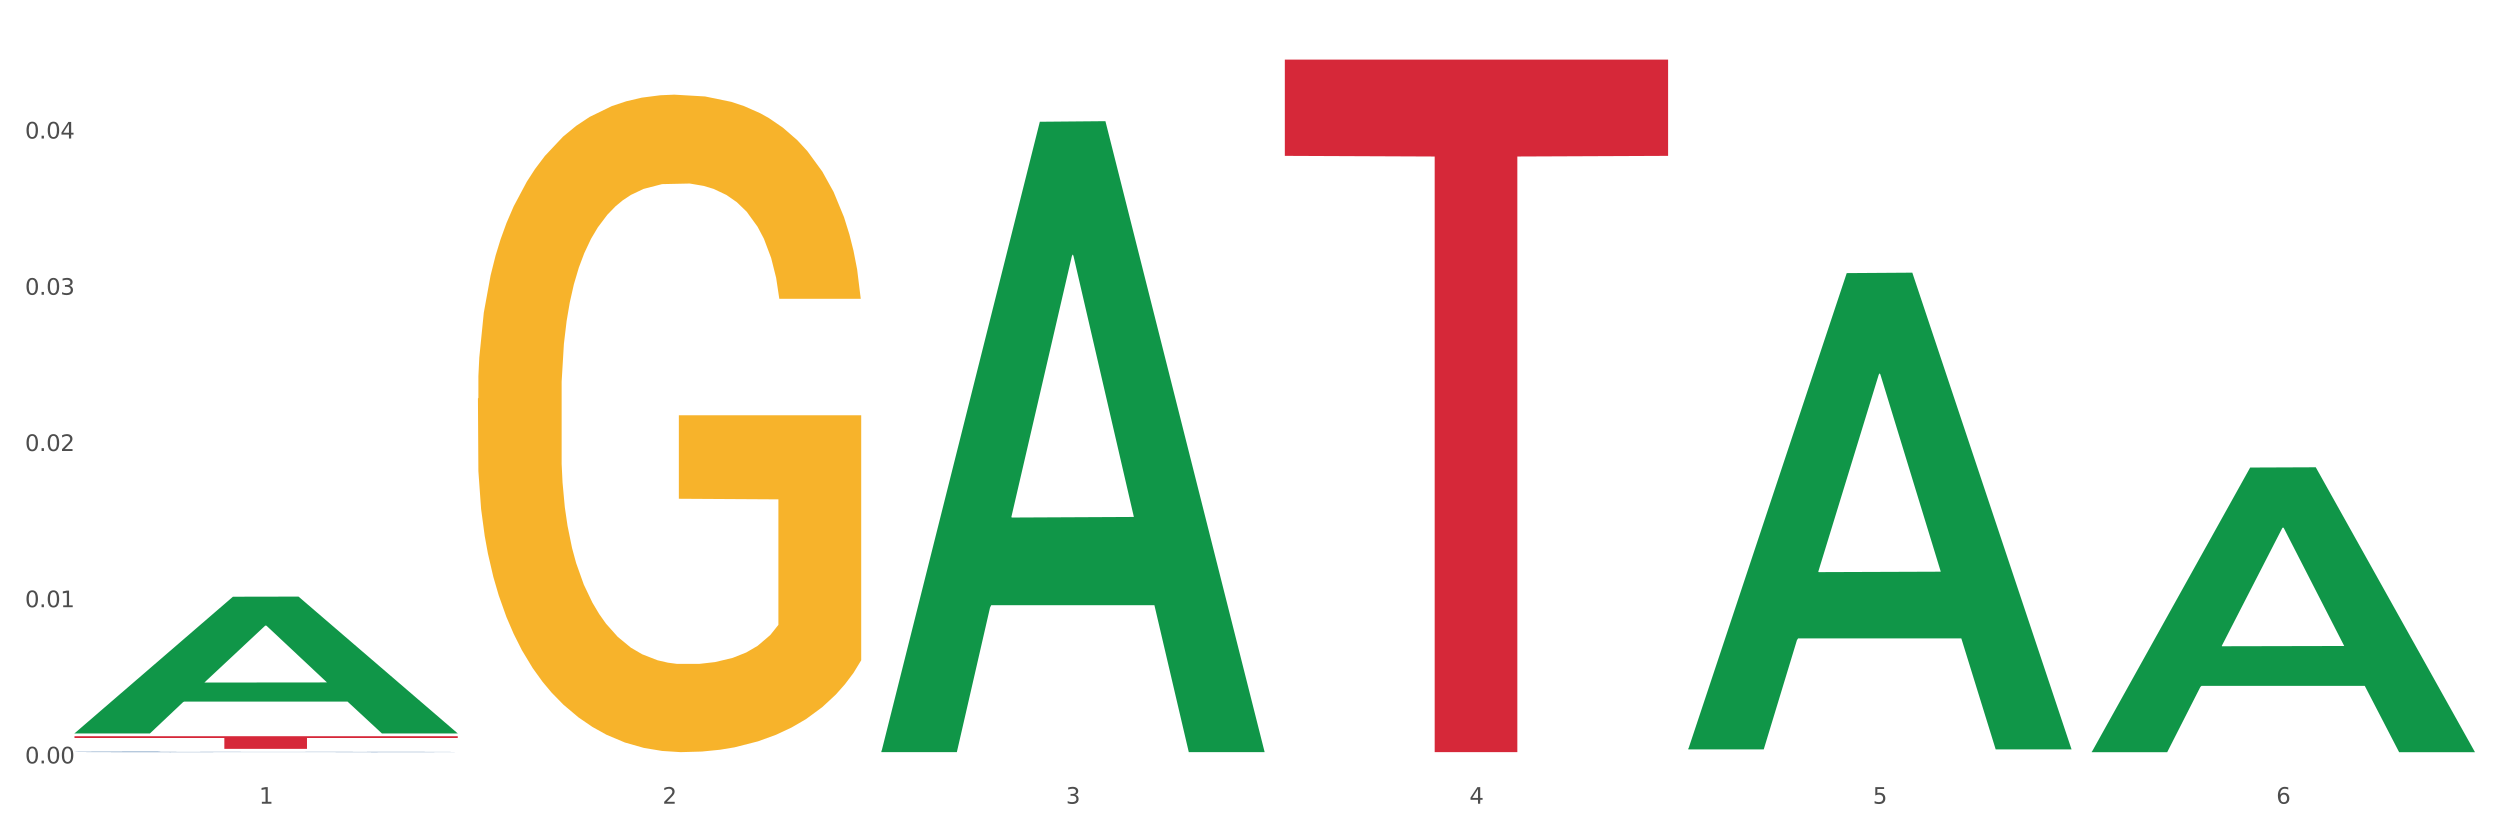 <?xml version="1.0" encoding="utf-8" standalone="no"?>
<!DOCTYPE svg PUBLIC "-//W3C//DTD SVG 1.1//EN"
  "http://www.w3.org/Graphics/SVG/1.1/DTD/svg11.dtd">
<svg xmlns:xlink="http://www.w3.org/1999/xlink" width="1080pt" height="360pt" viewBox="0 0 1080 360" xmlns="http://www.w3.org/2000/svg" version="1.1">
 <rect x="0" y="0" width="1080" height="360" fill="#333333" stroke="none"/>
 <defs>
  <style type="text/css">*{stroke-linejoin: round; stroke-linecap: butt}</style>
 </defs>
 <g id="figure_1">
  <g id="patch_1">
   <path d="M 0 360 
L 1080 360 
L 1080 0 
L 0 0 
z
" style="fill: #ffffff; stroke: #ffffff; stroke-linejoin: miter"/>
  </g>
  <g id="axes_1">
   <g id="matplotlib.axis_1">
    <g id="xtick_1">
     <g id="text_1">
      <!-- 1 -->
      <g style="fill: #4d4d4d" transform="translate(111.909 347.204) scale(0.096 -0.096)">
       <defs>
        <path id="DejaVuSans-31" d="M 794 531 
L 1825 531 
L 1825 4091 
L 703 3866 
L 703 4441 
L 1819 4666 
L 2450 4666 
L 2450 531 
L 3481 531 
L 3481 0 
L 794 0 
L 794 531 
z
" transform="scale(0.016)"/>
       </defs>
       <use xlink:href="#DejaVuSans-31"/>
      </g>
     </g>
    </g>
    <g id="xtick_2">
     <g id="text_2">
      <!-- 2 -->
      <g style="fill: #4d4d4d" transform="translate(286.199 347.204) scale(0.096 -0.096)">
       <defs>
        <path id="DejaVuSans-32" d="M 1228 531 
L 3431 531 
L 3431 0 
L 469 0 
L 469 531 
Q 828 903 1448 1529 
Q 2069 2156 2228 2338 
Q 2531 2678 2651 2914 
Q 2772 3150 2772 3378 
Q 2772 3750 2511 3984 
Q 2250 4219 1831 4219 
Q 1534 4219 1204 4116 
Q 875 4013 500 3803 
L 500 4441 
Q 881 4594 1212 4672 
Q 1544 4750 1819 4750 
Q 2544 4750 2975 4387 
Q 3406 4025 3406 3419 
Q 3406 3131 3298 2873 
Q 3191 2616 2906 2266 
Q 2828 2175 2409 1742 
Q 1991 1309 1228 531 
z
" transform="scale(0.016)"/>
       </defs>
       <use xlink:href="#DejaVuSans-32"/>
      </g>
     </g>
    </g>
    <g id="xtick_3">
     <g id="text_3">
      <!-- 3 -->
      <g style="fill: #4d4d4d" transform="translate(460.489 347.204) scale(0.096 -0.096)">
       <defs>
        <path id="DejaVuSans-33" d="M 2597 2516 
Q 3050 2419 3304 2112 
Q 3559 1806 3559 1356 
Q 3559 666 3084 287 
Q 2609 -91 1734 -91 
Q 1441 -91 1130 -33 
Q 819 25 488 141 
L 488 750 
Q 750 597 1062 519 
Q 1375 441 1716 441 
Q 2309 441 2620 675 
Q 2931 909 2931 1356 
Q 2931 1769 2642 2001 
Q 2353 2234 1838 2234 
L 1294 2234 
L 1294 2753 
L 1863 2753 
Q 2328 2753 2575 2939 
Q 2822 3125 2822 3475 
Q 2822 3834 2567 4026 
Q 2313 4219 1838 4219 
Q 1578 4219 1281 4162 
Q 984 4106 628 3988 
L 628 4550 
Q 988 4650 1302 4700 
Q 1616 4750 1894 4750 
Q 2613 4750 3031 4423 
Q 3450 4097 3450 3541 
Q 3450 3153 3228 2886 
Q 3006 2619 2597 2516 
z
" transform="scale(0.016)"/>
       </defs>
       <use xlink:href="#DejaVuSans-33"/>
      </g>
     </g>
    </g>
    <g id="xtick_4">
     <g id="text_4">
      <!-- 4 -->
      <g style="fill: #4d4d4d" transform="translate(634.778 347.204) scale(0.096 -0.096)">
       <defs>
        <path id="DejaVuSans-34" d="M 2419 4116 
L 825 1625 
L 2419 1625 
L 2419 4116 
z
M 2253 4666 
L 3047 4666 
L 3047 1625 
L 3713 1625 
L 3713 1100 
L 3047 1100 
L 3047 0 
L 2419 0 
L 2419 1100 
L 313 1100 
L 313 1709 
L 2253 4666 
z
" transform="scale(0.016)"/>
       </defs>
       <use xlink:href="#DejaVuSans-34"/>
      </g>
     </g>
    </g>
    <g id="xtick_5">
     <g id="text_5">
      <!-- 5 -->
      <g style="fill: #4d4d4d" transform="translate(809.068 347.204) scale(0.096 -0.096)">
       <defs>
        <path id="DejaVuSans-35" d="M 691 4666 
L 3169 4666 
L 3169 4134 
L 1269 4134 
L 1269 2991 
Q 1406 3038 1543 3061 
Q 1681 3084 1819 3084 
Q 2600 3084 3056 2656 
Q 3513 2228 3513 1497 
Q 3513 744 3044 326 
Q 2575 -91 1722 -91 
Q 1428 -91 1123 -41 
Q 819 9 494 109 
L 494 744 
Q 775 591 1075 516 
Q 1375 441 1709 441 
Q 2250 441 2565 725 
Q 2881 1009 2881 1497 
Q 2881 1984 2565 2268 
Q 2250 2553 1709 2553 
Q 1456 2553 1204 2497 
Q 953 2441 691 2322 
L 691 4666 
z
" transform="scale(0.016)"/>
       </defs>
       <use xlink:href="#DejaVuSans-35"/>
      </g>
     </g>
    </g>
    <g id="xtick_6">
     <g id="text_6">
      <!-- 6 -->
      <g style="fill: #4d4d4d" transform="translate(983.358 347.204) scale(0.096 -0.096)">
       <defs>
        <path id="DejaVuSans-36" d="M 2113 2584 
Q 1688 2584 1439 2293 
Q 1191 2003 1191 1497 
Q 1191 994 1439 701 
Q 1688 409 2113 409 
Q 2538 409 2786 701 
Q 3034 994 3034 1497 
Q 3034 2003 2786 2293 
Q 2538 2584 2113 2584 
z
M 3366 4563 
L 3366 3988 
Q 3128 4100 2886 4159 
Q 2644 4219 2406 4219 
Q 1781 4219 1451 3797 
Q 1122 3375 1075 2522 
Q 1259 2794 1537 2939 
Q 1816 3084 2150 3084 
Q 2853 3084 3261 2657 
Q 3669 2231 3669 1497 
Q 3669 778 3244 343 
Q 2819 -91 2113 -91 
Q 1303 -91 875 529 
Q 447 1150 447 2328 
Q 447 3434 972 4092 
Q 1497 4750 2381 4750 
Q 2619 4750 2861 4703 
Q 3103 4656 3366 4563 
z
" transform="scale(0.016)"/>
       </defs>
       <use xlink:href="#DejaVuSans-36"/>
      </g>
     </g>
    </g>
    <g id="xtick_7"/>
    <g id="xtick_8"/>
    <g id="xtick_9"/>
    <g id="xtick_10"/>
    <g id="xtick_11"/>
   </g>
   <g id="matplotlib.axis_2">
    <g id="ytick_1">
     <g id="text_7">
      <!-- 0.00 -->
      <g style="fill: #4d4d4d" transform="translate(10.8 329.798) scale(0.096 -0.096)">
       <defs>
        <path id="DejaVuSans-30" d="M 2034 4250 
Q 1547 4250 1301 3770 
Q 1056 3291 1056 2328 
Q 1056 1369 1301 889 
Q 1547 409 2034 409 
Q 2525 409 2770 889 
Q 3016 1369 3016 2328 
Q 3016 3291 2770 3770 
Q 2525 4250 2034 4250 
z
M 2034 4750 
Q 2819 4750 3233 4129 
Q 3647 3509 3647 2328 
Q 3647 1150 3233 529 
Q 2819 -91 2034 -91 
Q 1250 -91 836 529 
Q 422 1150 422 2328 
Q 422 3509 836 4129 
Q 1250 4750 2034 4750 
z
" transform="scale(0.016)"/>
        <path id="DejaVuSans-2e" d="M 684 794 
L 1344 794 
L 1344 0 
L 684 0 
L 684 794 
z
" transform="scale(0.016)"/>
       </defs>
       <use xlink:href="#DejaVuSans-30"/>
       <use xlink:href="#DejaVuSans-2e" transform="translate(63.623 0)"/>
       <use xlink:href="#DejaVuSans-30" transform="translate(95.41 0)"/>
       <use xlink:href="#DejaVuSans-30" transform="translate(159.033 0)"/>
      </g>
     </g>
    </g>
    <g id="ytick_2">
     <g id="text_8">
      <!-- 0.01 -->
      <g style="fill: #4d4d4d" transform="translate(10.8 262.311) scale(0.096 -0.096)">
       <use xlink:href="#DejaVuSans-30"/>
       <use xlink:href="#DejaVuSans-2e" transform="translate(63.623 0)"/>
       <use xlink:href="#DejaVuSans-30" transform="translate(95.41 0)"/>
       <use xlink:href="#DejaVuSans-31" transform="translate(159.033 0)"/>
      </g>
     </g>
    </g>
    <g id="ytick_3">
     <g id="text_9">
      <!-- 0.02 -->
      <g style="fill: #4d4d4d" transform="translate(10.8 194.825) scale(0.096 -0.096)">
       <use xlink:href="#DejaVuSans-30"/>
       <use xlink:href="#DejaVuSans-2e" transform="translate(63.623 0)"/>
       <use xlink:href="#DejaVuSans-30" transform="translate(95.41 0)"/>
       <use xlink:href="#DejaVuSans-32" transform="translate(159.033 0)"/>
      </g>
     </g>
    </g>
    <g id="ytick_4">
     <g id="text_10">
      <!-- 0.03 -->
      <g style="fill: #4d4d4d" transform="translate(10.8 127.338) scale(0.096 -0.096)">
       <use xlink:href="#DejaVuSans-30"/>
       <use xlink:href="#DejaVuSans-2e" transform="translate(63.623 0)"/>
       <use xlink:href="#DejaVuSans-30" transform="translate(95.41 0)"/>
       <use xlink:href="#DejaVuSans-33" transform="translate(159.033 0)"/>
      </g>
     </g>
    </g>
    <g id="ytick_5">
     <g id="text_11">
      <!-- 0.04 -->
      <g style="fill: #4d4d4d" transform="translate(10.8 59.851) scale(0.096 -0.096)">
       <use xlink:href="#DejaVuSans-30"/>
       <use xlink:href="#DejaVuSans-2e" transform="translate(63.623 0)"/>
       <use xlink:href="#DejaVuSans-30" transform="translate(95.41 0)"/>
       <use xlink:href="#DejaVuSans-34" transform="translate(159.033 0)"/>
      </g>
     </g>
    </g>
    <g id="ytick_6"/>
    <g id="ytick_7"/>
    <g id="ytick_8"/>
    <g id="ytick_9"/>
    <g id="ytick_10"/>
   </g>
   <g id="PolyCollection_1">
    <path d="M 32.175 316.733 
L 32.346 316.678 
L 100.624 257.784 
L 128.96 257.729 
L 197.75 316.844 
L 164.977 316.844 
L 150.126 303.079 
L 79.629 303.079 
L 79.116 303.301 
L 64.778 316.844 
L 32.175 316.844 
L 32.175 316.733 
L 88.505 294.863 
L 141.25 294.808 
L 115.133 270.329 
L 114.792 270.218 
L 114.451 270.385 
L 88.334 294.808 
L 88.505 294.863 
L 32.175 316.733 
z
" clip-path="url(#p094778505b)" style="fill: #109648"/>
    <path d="M 206.465 172.145 
L 206.66 171.885 
L 206.66 162.547 
L 207.051 154.506 
L 209.006 135.051 
L 211.938 118.969 
L 214.089 110.409 
L 216.239 103.405 
L 218.78 96.402 
L 221.908 89.139 
L 227.577 78.503 
L 231.096 73.056 
L 235.397 67.35 
L 243.216 59.049 
L 248.885 54.38 
L 254.75 50.489 
L 264.328 45.82 
L 270.584 43.745 
L 277.23 42.188 
L 285.245 41.151 
L 291.305 40.891 
L 304.598 41.669 
L 315.936 44.004 
L 321.41 45.82 
L 328.447 48.933 
L 332.161 51.008 
L 338.222 55.158 
L 344.477 60.605 
L 348.778 65.274 
L 355.229 74.094 
L 360.116 82.913 
L 364.612 93.808 
L 366.958 101.33 
L 368.717 108.334 
L 370.281 116.375 
L 371.845 129.085 
L 336.658 129.085 
L 335.289 120.007 
L 333.139 111.447 
L 330.011 103.146 
L 327.274 97.958 
L 322.583 91.473 
L 318.282 87.323 
L 313.786 84.21 
L 308.312 81.616 
L 304.012 80.319 
L 297.952 79.282 
L 286.027 79.541 
L 278.012 81.616 
L 272.539 84.21 
L 269.02 86.545 
L 265.892 89.139 
L 262.373 92.77 
L 258.268 98.217 
L 255.336 103.146 
L 252.404 109.371 
L 250.058 115.597 
L 247.908 122.86 
L 246.148 130.642 
L 244.78 138.683 
L 243.607 148.54 
L 242.63 164.882 
L 242.63 200.419 
L 243.021 208.46 
L 243.998 219.095 
L 245.171 227.136 
L 247.126 236.734 
L 248.885 243.219 
L 252.208 252.557 
L 255.923 260.339 
L 258.855 265.267 
L 261.787 269.418 
L 266.87 275.124 
L 272.539 279.793 
L 277.426 282.647 
L 284.072 285.241 
L 288.568 286.278 
L 292.478 286.797 
L 302.057 286.797 
L 308.899 286.019 
L 316.523 284.203 
L 322.387 281.869 
L 327.274 279.015 
L 332.748 274.346 
L 336.267 269.936 
L 336.267 215.723 
L 293.26 215.464 
L 293.26 179.408 
L 372.04 179.408 
L 372.04 285.241 
L 368.717 290.688 
L 365.003 295.616 
L 361.093 300.026 
L 355.229 305.473 
L 348.191 310.661 
L 341.936 314.293 
L 335.289 317.406 
L 327.47 320.259 
L 317.305 322.853 
L 311.049 323.89 
L 303.23 324.669 
L 294.042 324.928 
L 286.027 324.409 
L 278.208 323.112 
L 269.997 320.778 
L 261.983 317.406 
L 255.923 314.033 
L 249.862 309.883 
L 243.411 304.436 
L 238.329 299.248 
L 234.419 294.579 
L 230.119 288.613 
L 225.427 280.831 
L 221.908 273.827 
L 218.78 266.564 
L 215.457 257.226 
L 213.111 249.185 
L 210.766 239.069 
L 209.397 231.546 
L 207.833 219.873 
L 206.66 203.532 
L 206.465 172.145 
z
" clip-path="url(#p094778505b)" style="fill: #f7b32b"/>
    <path d="M 32.175 318.046 
L 197.75 318.046 
L 197.75 318.804 
L 132.619 318.809 
L 132.619 323.497 
L 96.914 323.497 
L 96.914 318.809 
L 32.175 318.804 
L 32.175 318.051 
L 32.175 318.046 
z
" clip-path="url(#p094778505b)" style="fill: #d62839"/>
    <path d="M 555.045 25.759 
L 720.62 25.759 
L 720.62 67.333 
L 655.489 67.614 
L 655.489 324.923 
L 619.784 324.923 
L 619.784 67.614 
L 555.045 67.333 
L 555.045 26.04 
L 555.045 25.759 
z
" clip-path="url(#p094778505b)" style="fill: #d62839"/>
    <path d="M 32.175 324.811 
L 32.371 324.811 
L 32.371 324.805 
L 32.958 324.796 
L 35.111 324.78 
L 37.851 324.768 
L 42.548 324.754 
L 45.092 324.748 
L 48.419 324.741 
L 55.269 324.73 
L 63.098 324.721 
L 68.578 324.716 
L 72.688 324.713 
L 81.887 324.707 
L 87.171 324.705 
L 92.651 324.702 
L 97.348 324.701 
L 105.177 324.699 
L 111.44 324.699 
L 118.681 324.699 
L 124.748 324.699 
L 132.773 324.7 
L 144.516 324.702 
L 149.017 324.704 
L 155.084 324.707 
L 161.347 324.71 
L 166.436 324.714 
L 172.307 324.719 
L 178.375 324.726 
L 184.246 324.735 
L 188.356 324.743 
L 191.683 324.752 
L 194.619 324.762 
L 196.772 324.773 
L 197.75 324.782 
L 161.934 324.782 
L 160.956 324.774 
L 158.999 324.765 
L 157.042 324.759 
L 154.889 324.754 
L 151.562 324.748 
L 148.626 324.744 
L 143.733 324.74 
L 139.231 324.737 
L 135.513 324.735 
L 131.011 324.734 
L 121.421 324.733 
L 114.571 324.733 
L 110.266 324.733 
L 104.981 324.734 
L 100.48 324.736 
L 95.195 324.739 
L 91.085 324.742 
L 86.975 324.746 
L 84.627 324.748 
L 81.104 324.753 
L 78.755 324.757 
L 75.624 324.765 
L 73.862 324.77 
L 70.731 324.783 
L 69.361 324.792 
L 68.774 324.799 
L 68.382 324.806 
L 68.382 324.842 
L 69.557 324.858 
L 70.535 324.865 
L 72.101 324.873 
L 75.037 324.883 
L 79.342 324.893 
L 83.844 324.9 
L 87.563 324.904 
L 91.085 324.907 
L 94.608 324.91 
L 98.914 324.912 
L 102.437 324.914 
L 107.721 324.915 
L 113.984 324.916 
L 118.877 324.916 
L 128.859 324.914 
L 133.36 324.913 
L 137.666 324.912 
L 142.363 324.909 
L 146.081 324.906 
L 148.234 324.904 
L 151.757 324.9 
L 154.497 324.895 
L 156.846 324.89 
L 158.412 324.886 
L 160.173 324.879 
L 161.543 324.871 
L 161.934 324.867 
L 197.75 324.867 
L 196.968 324.875 
L 195.598 324.883 
L 192.858 324.894 
L 190.705 324.9 
L 187.377 324.908 
L 183.855 324.914 
L 178.962 324.921 
L 174.46 324.926 
L 169.763 324.931 
L 164.674 324.935 
L 155.476 324.941 
L 152.149 324.942 
L 145.103 324.945 
L 139.623 324.947 
L 131.599 324.948 
L 123.378 324.949 
L 114.767 324.95 
L 107.134 324.949 
L 98.718 324.948 
L 93.434 324.946 
L 87.563 324.944 
L 80.712 324.941 
L 74.254 324.937 
L 68.187 324.933 
L 62.511 324.927 
L 57.227 324.921 
L 50.377 324.911 
L 45.288 324.902 
L 41.569 324.893 
L 39.025 324.885 
L 36.481 324.876 
L 35.111 324.869 
L 32.958 324.853 
L 32.175 324.838 
L 32.175 324.811 
z
" clip-path="url(#p094778505b)" style="fill: #255c99"/>
    <path d="M 380.755 324.423 
L 380.926 324.167 
L 449.204 52.6 
L 477.54 52.344 
L 546.33 324.935 
L 513.557 324.935 
L 498.706 261.458 
L 428.208 261.458 
L 427.696 262.482 
L 413.358 324.935 
L 380.755 324.935 
L 380.755 324.423 
L 437.085 223.577 
L 489.83 223.321 
L 463.713 110.445 
L 463.372 109.933 
L 463.03 110.701 
L 436.914 223.321 
L 437.085 223.577 
L 380.755 324.423 
z
" clip-path="url(#p094778505b)" style="fill: #109648"/>
    <path d="M 903.625 324.718 
L 903.795 324.603 
L 972.074 201.977 
L 1000.409 201.862 
L 1069.2 324.95 
L 1036.426 324.95 
L 1021.576 296.287 
L 951.078 296.287 
L 950.566 296.749 
L 936.228 324.95 
L 903.625 324.95 
L 903.625 324.718 
L 959.954 279.182 
L 1012.7 279.066 
L 986.583 228.097 
L 986.242 227.866 
L 985.9 228.213 
L 959.784 279.066 
L 959.954 279.182 
L 903.625 324.718 
z
" clip-path="url(#p094778505b)" style="fill: #109648"/>
    <path d="M 729.335 323.349 
L 729.505 323.156 
L 797.784 117.982 
L 826.119 117.788 
L 894.91 323.736 
L 862.136 323.736 
L 847.286 275.778 
L 776.788 275.778 
L 776.276 276.552 
L 761.938 323.736 
L 729.335 323.736 
L 729.335 323.349 
L 785.664 247.158 
L 838.41 246.965 
L 812.293 161.685 
L 811.952 161.298 
L 811.61 161.879 
L 785.494 246.965 
L 785.664 247.158 
L 729.335 323.349 
z
" clip-path="url(#p094778505b)" style="fill: #109648"/>
   </g>
  </g>
 </g>
 <defs>
  <clipPath id="p094778505b">
   <rect x="32.175" y="10.8" width="1037.025" height="329.109"/>
  </clipPath>
 </defs>
</svg>
